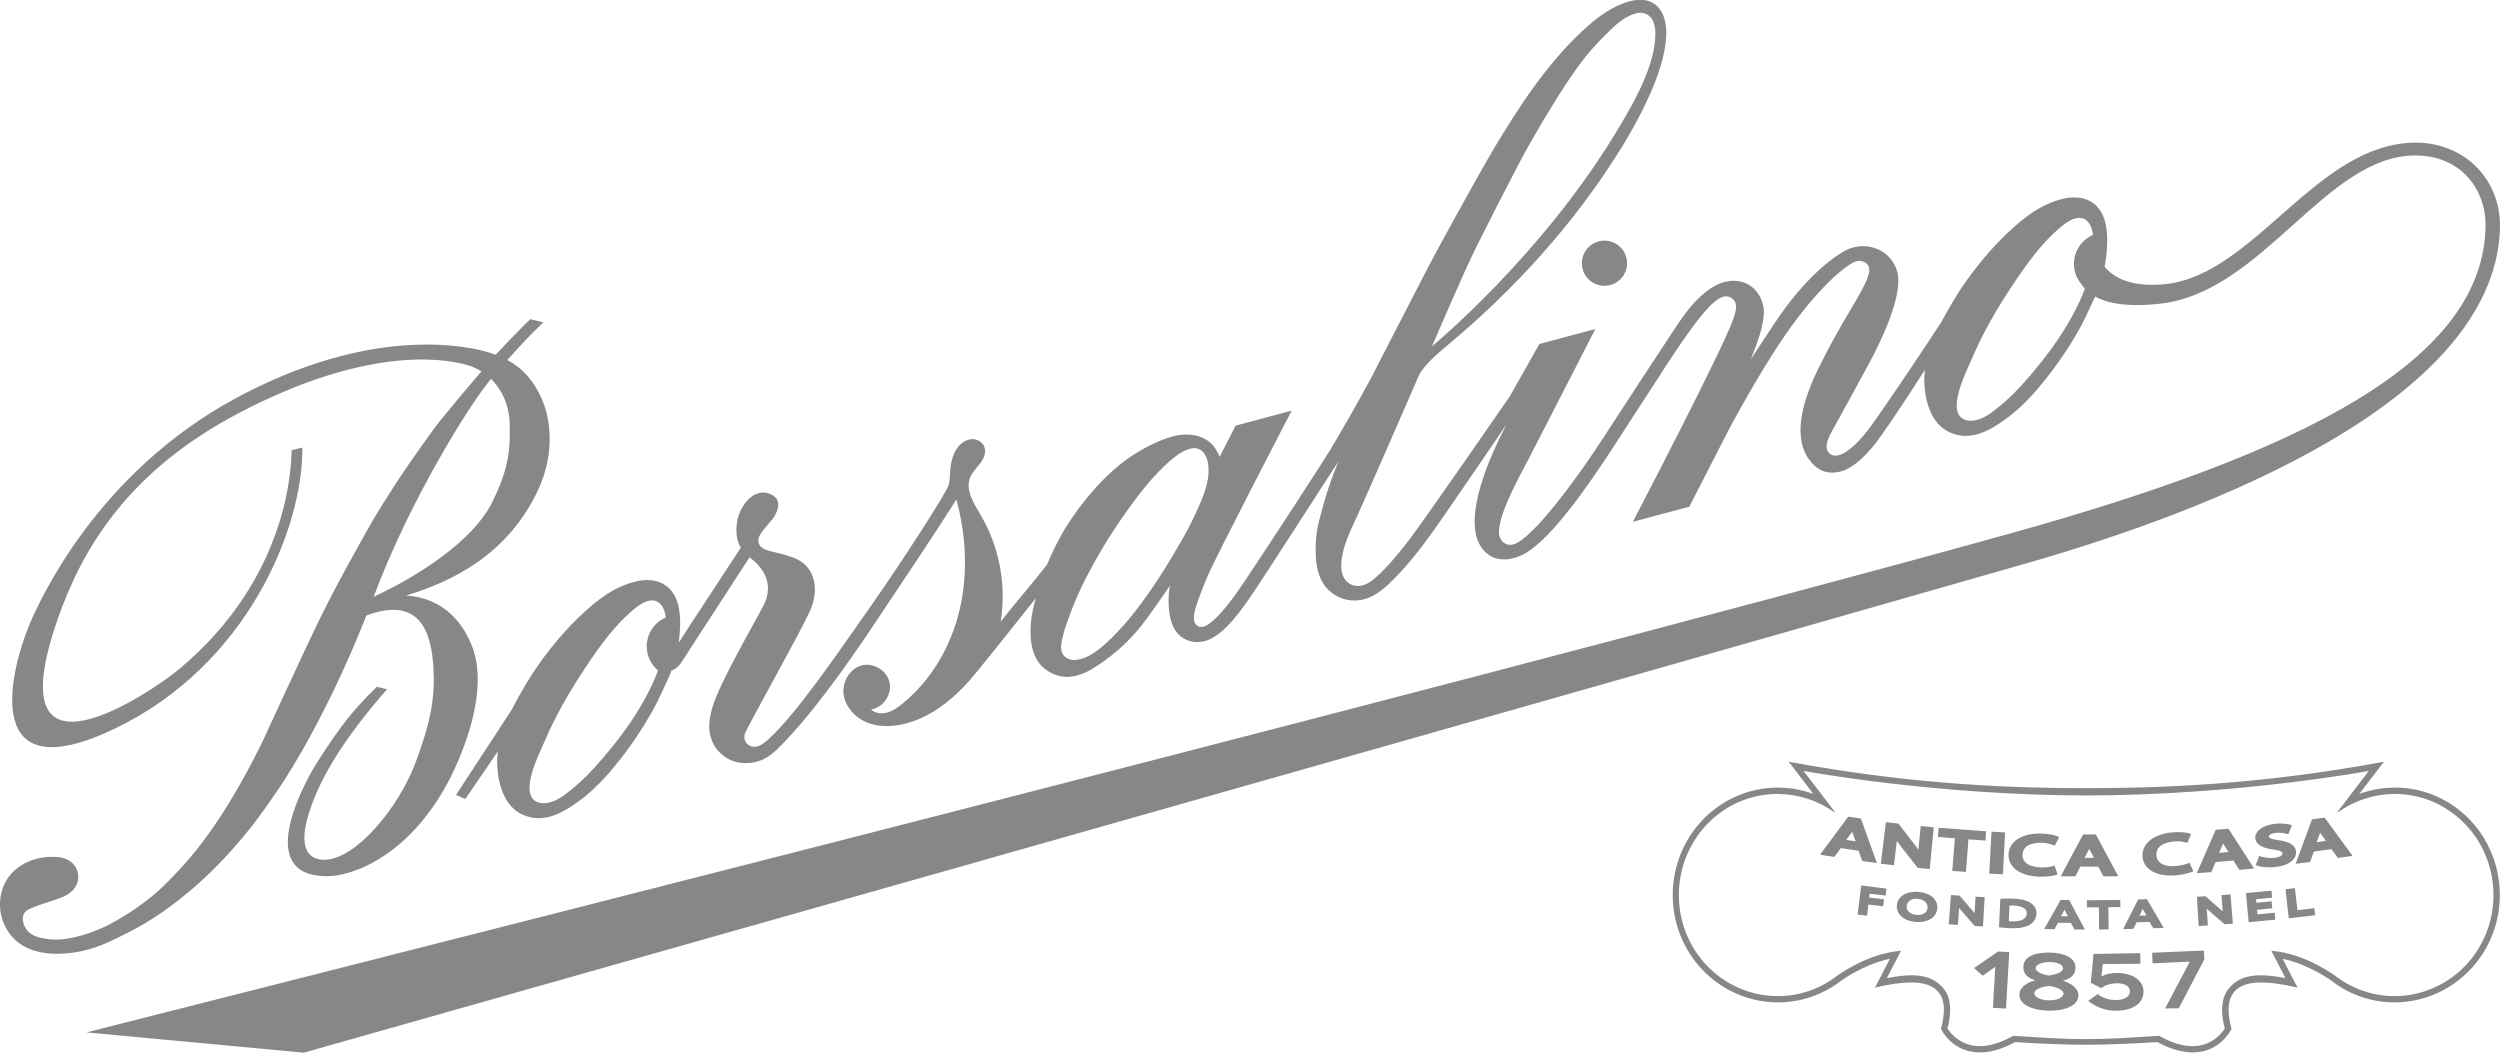 <?xml version="1.0" encoding="utf-8"?>
<!-- Generator: Adobe Illustrator 23.0.4, SVG Export Plug-In . SVG Version: 6.00 Build 0)  -->
<svg version="1.1" id="Ebene_1" xmlns="http://www.w3.org/2000/svg" xmlns:xlink="http://www.w3.org/1999/xlink" x="0px" y="0px"
	 viewBox="0 0 5102.3 2148.4" style="enable-background:new 0 0 5102.3 2148.4;" xml:space="preserve">
<style type="text/css">
	.st0{fill:#878787;}
</style>
<title>Borsalino</title>
<g id="Livello_2">
	<path class="st0" d="M3274.6,491.1c25.5,0,46.1,20.6,46.1,46.1s-20.6,46.1-46.1,46.1s-46.1-20.6-46.1-46.1c0,0,0,0,0,0
		C3228.5,511.8,3249.2,491.1,3274.6,491.1C3274.6,491.1,3274.6,491.1,3274.6,491.1z M5102.1,471.8c-17.3,349-590.9,570.3-966.4,678
		c-1118.9,320.8-3491.5,991.7-3515.5,998.6L176.6,2107c24-6.9,2811.7-708.2,3927-1018.5C4698.3,923,5071,736.8,5072.8,459.1
		c0.5-68.8-47.2-141.8-143.3-141.8c-182.6,0-310.6,277.9-519.2,302.3c-69.2,8.1-110.1-1-134.3-14.3c-7.3,16.1-23.6,51.1-30.3,63
		c-5.7,10.1-11.5,20.1-17.6,30c-12.2,19.7-25.2,38.9-39.1,57.3c-26.9,35.6-56.4,70.7-92.3,97.3c-38.5,28.5-77,48.6-119.1,28.7
		c-34.7-16.4-48.3-59.9-50.2-99.2c-0.4-9.3,0-18.5,1.2-27.7c-29.8,46.8-61.3,94.7-89.6,134.9c-26.3,37.4-55.5,65.5-81.9,72.5
		c-28,7.4-47.2-2.8-60-18.1c-12.6-15.1-49.6-60.8,12.8-189.3c21.7-44.8,43.7-83.6,69.1-126.4c9.3-15.7,36.8-59.7,36.1-77.9
		c-0.6-14.4-15.5-21.2-29.3-16.3c-13.3,4.7-77.9,49.4-161.2,177.9c-28.8,44.4-67.1,109.9-95.5,163.5
		c-6.5,12.3-81.4,158.7-81.4,158.7l-115.3,30.8c0,0,185.9-355.8,205.2-414.5c2.1-6.5,7.9-20.9,4.6-31.5c-2.8-9-14.4-17.4-26.2-13.1
		c-14.8,5.4-38.4,21.7-112.5,135.6c-36,55.3-62.2,95.8-107.2,165.3c-63.1,97.7-138.2,202.2-190.8,226.4
		c-17.8,8.2-35.4,11.3-53.9,5.8c-16.1-4.8-30.2-20.4-35.8-36.4c-6-17-25.1-74,58-235c0,0,0-0.1-0.1-0.1
		c-8.2,12.3-117.5,172.6-145.7,212.4s-58.7,79.1-94.4,112.7c-19.8,18.6-41.6,33-69.1,33c-22.3,0.1-43.4-9.7-57.9-26.6
		c-18.2-21.7-21.4-49.7-21.5-77.4c-0.1-18.9,2-37.7,6.4-56.1c5.2-21.4,11.2-42.6,17.9-63.6c3.4-10.5,7-20.9,10.9-31.3
		c1.9-5.2,3.9-10.3,6-15.5c1.8-4.4,3.6-8.8,6-14.1c-5.8,8.2-140.7,218.1-167.9,258.8c-36.9,55.2-61.2,87-93.8,104.2
		c-23.5,12.3-64.2,9.6-78.9-31.8c-11.6-32.8-5.1-74-3.7-77.3c-6.8,9.7-9.4,13.3-27.9,40.3c-11.7,17-23.9,33.7-37.1,49.6
		c-26,31.3-58.6,59-93.8,80.3c-27,16.3-55.1,22.2-81.4,9.4c-8.2-3.8-15.7-9.1-22.1-15.5c-13.4-13.8-19.3-32.6-21.4-51.3
		c-3.3-29.5,1.3-58.8,9.9-87c-51,63.6-117.5,148.6-140.4,173.6c-35.6,38.8-79.5,72.2-130.8,83.8c-24.9,5.6-51.8,5.8-75.3-4.3
		s-42.8-31.7-46-57c-3.1-25.3,13-53,37.8-59c24.1-5.8,51.3,11.4,56.2,35.7s-13.4,50.8-37.9,54.7c8.5,7.8,21.5,9.3,32.7,6.2
		s20.9-9.9,29.9-17.1c59.6-47.7,100.1-117.2,117.8-191.4s13.6-152.8-6.2-226.4c-46.9,74-109.3,167-167.4,254
		c-61.6,92.1-135.3,194.9-200.4,257.6c-23.2,22.3-46.4,28-70.4,26.1c-25.8-2.1-50.5-20.2-60.4-44.5c-9.4-23.2-6.4-44.1,0.3-68.2
		c13.6-48.7,85.6-171.8,104.6-208.8c30.2-58.9-24.3-94.3-28.5-98.3c-4.4,7.1-125.2,192.9-135.2,208.5c-5.3,8.3-10.6,17.3-24.2,23
		c-1.4,3.6-2.8,7.2-4.3,10.7c-4.6,10.7-25.3,55.3-33,69c-5.7,10.1-11.6,20.1-17.6,30c-12.2,19.7-25.2,38.9-39.1,57.3
		c-26.9,35.6-56.4,70.7-92.3,97.3c-38.5,28.5-77,48.6-119.1,28.7c-34.7-16.4-48.3-59.9-50.2-99.1c-0.4-9.8,0-19.7,1.4-29.4
		l-66.5,97.3l-19-8.2l114-174.5c9.6-19.2,20.4-37.8,30.9-55.4c27.3-45.7,67.5-96.2,105.8-132.9s72.8-62.7,118-73.3
		c25.6-6,53.9-2,71.2,19.8c16.2,20.3,18.2,49.1,17.4,73.8c-0.4,10.7-1.3,21.3-2.8,31.8l0.1-0.2c12-19.2,115.9-177.2,126.8-194.1
		c-10-13.5-10-35.3-8.2-50.1c4.1-32.8,35.3-77.3,72.3-57c18.5,10.1,12.5,29.7,4.3,43.5c-5,8.5-21.8,24.7-29.1,37.2
		c-7.4,12.7-5,27.3,19.1,33.4c15,4,33.9,7.8,49.6,13.9c47.3,18.6,51.5,69.3,32.2,110.4c-22.5,48.2-119.1,220.3-131.1,246.4
		c-4.9,10.1-0.7,22.2,9.4,27c2.8,1.3,5.8,2,8.9,2c11.1,0,21.8-8.8,29.1-15.6c58.2-53.7,134.8-166.4,210.8-274.6
		c60.1-85.7,152-227.8,156.5-243.6s1.9-27.2,5-43.4c3.9-20.6,13-41.8,34.7-49.2c11.4-3.9,24.2-0.2,31,9.7
		c8.4,12.4,2.2,27.2-6.1,38.2c-7.2,9.5-16.2,17.9-20.6,29c-10.1,25.4,7.5,52.5,21.4,76.1c38.5,65.7,53,142.6,41,217.8
		c34.3-43,59-71.2,94.3-115.6c8-18.9,16.9-37.6,26.2-55c26.6-49.8,76.9-114.9,130.8-156c35.5-27,82.3-49.2,110.9-53.7
		c20.4-3.2,44.5-1.2,62.2,12.4c7.9,6.1,13.4,13.4,18.1,22.1c1.8,3.1,3.3,6.3,4.4,9.7l32.5-63.7l114.6-30.7
		c0,0-155.3,298.7-171.4,337.2c-25.6,61.3-28.1,74.5-28.2,88.2c-0.2,8.8,6.7,16,15.5,16.2c0.1,0,0.3,0,0.4,0
		c10.4,0,36-16.2,86.4-91.5c60.2-90,167.6-255.7,175.2-268.7c24.2-40.9,52.9-90,83.7-147.3c3.6-6.7,86-167.5,118.2-229.5
		c21.3-40.9,107-196.1,128.8-232.7c55.9-93.9,118.8-191.1,202.5-262.7c41.9-35.9,102-65.1,133.8-35.5
		c37.9,35.4,11.9,117.5-4.5,158.5c-19,47.7-44.1,93.7-71.2,137.2c-93.9,150.5-214.9,283.5-350.4,396.5
		c-17.9,14.9-49.8,41.5-59.7,63.3c-0.8,1.8-115.2,265.3-131.7,299.4c-56.3,116.6-6.7,129.3,6.9,129.3c10.1,0,21-3.5,33.9-14.5
		c25.2-21.3,45.9-47.3,66.4-73.1c31-39.1,210.3-299.2,210.3-299.2l60.6-107.1l114.2-30.6c0,0-122.8,238.9-136.2,265.3
		s-60.6,107.9-60.6,149.6c0,12.3,8.3,25.6,23.3,25.6c13.5,0,30.2-14.1,49.5-33.6c8.8-8.9,8.5-8.7,16.8-18
		c33.8-38.1,79.8-99.6,122.6-165.6c54.5-84,110.9-169.9,142.1-217c18.1-27.3,73.2-118.7,140.1-102.9c25.7,6.1,42.3,29.1,45.8,53.8
		c4.2,30.4-18.2,83.9-20.8,91c-1.7,4.6-2.5,6.4-5.3,13.6c3.6-5.3,42.3-65.1,59.9-90.3c62.4-89.3,120.6-126.4,137.7-134
		c39.6-17.4,88.7,0.6,101.1,45.2c13.3,48-33.7,143.5-56.8,186.5c-27.3,50.8-46.4,84.9-72.7,132.8c-7.7,14-22.2,38-9.6,51
		c18.7,19.3,55.7-15.3,80.7-48.3c26.2-34.8,103.5-149.9,148.5-218.7c8.3-15.8,17.3-31.1,26-45.9c27.3-45.7,67.5-96.2,105.8-132.9
		c38.3-36.8,72.8-62.7,118-73.3c25.6-6,53.9-2,71.2,19.8c16.2,20.3,18.2,49.1,17.4,73.8c-0.5,15.3-2.2,30.5-5.1,45.5
		c15.6,18.9,49.6,42.7,122.4,35.6c183.8-18,309.7-289,513.5-289C5030.4,291.7,5107.3,366.8,5102.1,471.8z M2922.5,706.9
		c6.1-5.2,221-183.7,372.1-431c34.5-56.4,76.5-127.8,83-191.3c1.4-13.6,1.7-27.3-3.4-40.4c-5.8-15-21.5-21.2-35.9-16.8
		c-15.4,4.7-29.1,13.1-41.1,24c-9,8.1-15.5,14.7-22.5,21.6c-27,26.5-50.3,56.2-71.3,87.5c-18.1,26.9-35.3,54.5-51.9,82.3
		c-17.8,30-35.4,60.2-51.5,91c-29.8,56.9-58.9,114.2-87.6,171.6C2988.6,552.8,2927.7,694.8,2922.5,706.9z M1319.9,1319.2
		c0.1-25.7,15.4-48.9,39-59c-0.3-2-0.6-3.9-1-5.8c-1.9-8.9-5.3-18.1-12.3-23.8c-17.1-13.9-40.1,2.9-53.5,14.2
		c-38.5,32.5-68.4,74.4-96.2,116c-32.6,48.8-62.3,99.9-85.2,154c-9.6,22.6-56.3,112.4-9.5,123.6c17,4.1,36.5-5.5,49.9-15.3
		c22.2-16.3,42.7-34.9,61.2-55.4c51.4-56.5,103.2-125.8,130.7-199.4C1328.3,1356.1,1319.9,1338.1,1319.9,1319.2z M2391,1138.1
		c13.1-22,26.4-44.3,38-67c6.8-13.4,13.2-27,19.1-40.8c11.6-26.9,22.3-56,17.2-85.6c-1.5-9-5.5-19.1-12.9-24.9
		c-4.1-3.3-9.2-5.2-14.5-5.2c-16,0-34.2,12.9-43.6,20.6c-42.4,34.7-77.7,84.3-96.6,110.9c-30.2,42.4-57.3,86.9-81.1,133.2
		c-11.1,21.5-21,43.6-29.7,66.2c-6.4,16.7-12.8,33.3-17.1,50.7c-3.1,12.7-8.3,31.1,1.7,42.1c11.4,12.6,29.3,9.4,43.3,3.7
		c13.6-5.6,25.8-14.6,36.8-24.1c37.4-32.5,68.6-72.7,96.6-113.1C2363.3,1183,2377.5,1160.7,2391,1138.1L2391,1138.1z M4255.1,589.2
		c-2.6-2.8-4.8-5.8-6.9-9c-10-11.6-15.5-26.4-15.5-41.7c0.1-25.7,15.4-48.9,39-59c-0.3-1.9-0.6-3.9-1-5.8
		c-1.9-8.9-5.3-18.1-12.3-23.8c-17.1-13.9-40.1,2.9-53.5,14.2c-38.5,32.5-68.4,74.4-96.2,116.1c-32.7,48.8-62.3,99.8-85.2,154
		c-9.5,22.6-56.3,112.4-9.5,123.6c17,4.1,36.5-5.5,49.9-15.3c22.2-16.4,42.7-34.9,61.2-55.4C4176,731,4227.5,662.3,4255.1,589.2z
		 M223.6,1921.7c-38.5,18-73.6,24.9-107.4,24.9c-31.9,0-64.5-7.5-87.7-30.8c-8.1-8.1-14.6-17.6-19.4-28.1
		c-15.8-34.2-11.2-77.6,14.9-105.6c23.8-25.5,60.8-36.3,95.2-32.7c26.4,2.8,40.6,20.4,40.6,40.6c0,4.9-1,9.7-2.9,14.2
		c-1,2.2-2.1,4.4-3.4,6.4c-9.3,14.5-25,20.6-40.6,25.7c-17.9,5.8-36,11.3-53.2,19c-7.8,3.5-12.9,9.6-13.1,18.8
		c-0.1,12,5.5,23.4,15.1,30.7c9.7,7.6,26.7,11.5,46.8,12.7c26.7,1.6,63.9-8.4,91.2-19.9c6-2.5,11.9-5.1,17.7-7.8
		c33.5-17.2,65.1-37.9,94.2-61.8c9.6-7.9,18.7-16.2,27.4-25c17.7-17.7,35.1-36.1,51.2-55.3c29-34.6,54.7-71.8,78.1-110.3
		c24.1-39.6,46.2-80.4,66.6-122.1c8.9-18.3,87.9-192.3,121.4-259.5c21.3-42.8,43.6-85,66.9-126.6c16.9-30.3,33.4-61,51.7-90.5
		c13.3-21.5,27-42.7,40.8-63.9c15.6-23.9,69.6-100.3,81.1-114.4c28.1-34.6,56.7-68.7,85.8-102.5c-8.2-5.1-17-9.1-26.2-12
		c-59.3-18-216-34.9-467.2,96.2c-229.9,120-322.4,280.8-371.2,420.8C-11.9,1634.3,313.5,1409,365,1366.1
		c223.6-186,229.5-412.5,230.1-447.2l22-5.5c1.6,164.7-112.5,442.8-380.1,572.4c-280.1,135.6-215.8-117.9-176.8-211.2
		c20.9-50.1,137.9-308.2,418.8-460.6c209.1-113.6,379.4-121.5,482-103.3c17.3,2.9,34.3,7.4,50.7,13.4c19.5-21.3,60.9-64.1,70.8-72.7
		l26.2,6.5c-4.7,4.8-8.7,9-13.1,13.2c-11.8,11-22.9,22.8-33.9,34.7c-5.1,5.5-14.6,15.8-26.4,28.9c32.6,17.5,52.2,41.9,67.2,72.4
		c23.3,47.4,29.8,119.7-4.2,192.6c-62.2,133.4-176.8,187.6-269.6,215.7c79.4,5.2,117.5,58.9,134.9,104
		c21.4,55.4,11.9,130.5-20.9,215c-75.1,193-208.6,253.8-275.9,253.8c-159.2,0-31-214.1-22.8-227.1c52.7-83.2,78-113,125.2-159.5
		l20.7,5.2c-88.6,101.1-144.5,190.4-164.1,269.7c-11,44.2-3.1,78.2,36,78.2c64.3,0,152.1-106.6,186.5-198.7
		c31.5-84.3,39.7-133.1,36.3-192.6c-3.9-68-24.3-149.1-136.7-107.3C655.8,1488.5,565,1615.2,565,1615.2v-0.3
		c-0.9,1.4-1.8,2.8-2.8,4.2c-16.4,24.2-33.9,49.2-52.2,72.1c-43.5,54.3-91.7,104.3-146.8,146.9
		C312.8,1877.1,279.4,1895.5,223.6,1921.7z M762.6,1218C761.5,1221,763.7,1215.1,762.6,1218c90.4-41.8,201.4-113.4,240.5-190.3
		c38.3-75.3,38-117,37.2-162c-0.6-35.8-14.5-69.2-38.1-92.4C960.9,821.3,836.7,1019.6,762.6,1218L762.6,1218z M4028.9,1975.7
		l17.3,15.7l26-18.1l-4.8,83.6l26.7,1.5l6.6-115.2l-22.6-1.3L4028.9,1975.7z M4241.9,2031.8c-0.4,21.4-29.3,31.5-60.8,30.9
		s-60.1-11.4-59.7-33c0.2-14,14.6-24.5,32.7-29c-16.6-4.8-24.9-13.3-24.6-27.7c0.4-21.6,25.7-29.3,53.5-28.9
		c27.6,0.5,53.2,9.3,52.8,30.9c-0.2,14.4-9.1,22.4-25.8,26.6C4228,2006.8,4242.2,2017.8,4241.9,2031.8L4241.9,2031.8z
		 M4154.7,1975.9c-0.1,8.6,17.5,13.9,26.6,15.1c9.2-0.9,29-5.6,29.2-14.3c0.1-8.3-11.7-12.9-26.3-13.2
		C4169.3,1963.3,4154.8,1967.6,4154.7,1975.9z M4211.4,2028.1c0.2-9.7-20.2-14.7-29.4-15.9c-9.5,0.9-29.7,5.2-29.9,14.9
		c-0.1,8.5,13.6,14.2,29.3,14.5C4196.8,2041.9,4211.2,2036.6,4211.4,2028.1z M4321.2,1985.7c-15.1,0-27,3.8-32.3,7.2l2.9-25.3
		l76.6-0.7l-0.4-21.6l-95.3,1.6l-5.6,58.9l21.4,10.9c8.9-6.7,18.9-9.7,31.3-9.9c17.1-0.3,27.1,6.4,27.3,16.6
		c0.2,9.3-9.8,17.3-27.6,17.6c-13.8,0.4-27.3-3.9-38.4-12.1l-19.2,14c12.2,9.4,32.1,20.5,58.2,19.9c34.1-0.8,55-15.4,54.6-40
		C4374.3,1999.4,4349.6,1985.7,4321.2,1985.7z M4392.4,1944.5l0.8,21.6l76-3.5l-50.4,95.6l27.9-0.3l52.2-100.1l-0.7-17.8
		L4392.4,1944.5z M3912.1,1769l1.7,2.2l24.6,2.5l8.2-85.2l-26.5-2.7l-3.7,36.5c-0.4,4.1-0.8,8-1,11.9c-2.1-3-4.5-6.1-7.1-9.5
		c-10.8-13.8-21.5-27.7-32.1-41.6l-1.7-2.2l-25.6-3l-10.3,84.9l26.8,3.1l4.4-37.1c0.5-4.6,1-8.8,1.4-12.7c2.4,3.5,5.2,7.2,8.3,11.2
		C3890.3,1741.2,3901.1,1755.1,3912.1,1769z M3984.4,1777.4l28,2.1l5-66.4c8.3,0.6,34.9,2.4,34.9,2.4l1.1-18.9c0,0-68.8-5-96.7-7.3
		l-1.7,18.8c0,0,25.3,2,34.7,2.8L3984.4,1777.4z M4092.2,1698.9l-27.7-1.4l-4.6,85.4l28,1.5L4092.2,1698.9z M4434.3,1786.8
		c1.4,0,2.7-0.1,4.1-0.2c11.1-0.7,22.2-2.8,32.8-6.3c1.4-0.4,5.4-2.2,5.4-2.2l-8.1-17.4c0,0-4.6,1.9-6.2,2.5
		c-7.1,2.4-14.5,3.8-22,4.3c-0.7,0-2.2,0.1-3,0.2c-22.2,1-35.5-7.4-36.2-22.4c-1.2-22.8,25.3-27.2,36.7-28l3.1-0.2
		c5.9-0.3,11.8,0.2,17.6,1.5c1.5,0.3,6.1,1.5,6.1,1.5l7.1-18.3c0,0-4.5-1.2-6-1.6c-3.7-0.7-13.1-2.8-29.6-1.6
		c-39.2,2.7-64.7,22.2-63.4,48.7C4373.8,1772.5,4398,1788,4434.3,1786.8L4434.3,1786.8z M4156.3,1788.9c1.4,0.1,2.7,0.2,4.1,0.2
		c15.5,0.6,27.4-1,33.3-2.7l5.6-1.6l-6.1-18.2l-6.4,1.8c-5.5,1.5-14.1,2.3-22.4,1.9l-3-0.2c-22.2-1.7-34.4-11.2-33.5-26.2
		c1.3-22.8,28.1-24.2,39.5-23.8l3.1,0.2c5.9,0.3,11.7,1.5,17.3,3.4l5.9,2.1l9-17.5l-5.8-2.2c-3-1.1-12.7-4.2-29.3-4.8
		c-39.2-1.6-66.7,15-68.3,41.5C4097.8,1768.1,4120.1,1786.1,4156.3,1788.9L4156.3,1788.9z M4640.3,1733.9c17.5,2.4,17.8,5.8,18,7.8
		c0.1,1.4-0.4,2.9-1.5,3.8c-2.6,2.7-8.3,4.6-15.5,5.3c-8.1,0.7-16.2,0.1-24.1-1.9c-1.9-0.5-6.4-2-6.4-2l-7.1,18.8
		c0,0,3.3,1.1,5.4,1.7c6.1,1.8,16,3,25.7,2.7c2.4-0.1,4.9-0.2,7.3-0.4c21.3-2.1,32.1-9,37.3-14.4c5-5.1,7.3-11.2,6.6-17.3
		c-1.8-16.2-19.4-20.9-36.4-23.4c-17.2-2.5-18.8-4.9-19-7.4c-0.2-2.3,3.5-6.2,14.5-7.3c6.3-0.7,12.7-0.3,18.8,1.1
		c1.9,0.4,6.3,1.8,6.3,1.8l7.4-18.7c0,0-4.4-1.3-5.9-1.6c-9.2-1.9-18.7-2.3-28-1.2c-25.3,2.6-42,14.8-40.8,29.8
		C4604.7,1729.2,4631.6,1732.7,4640.3,1733.9L4640.3,1733.9z M3798.6,1807.2l-7.4,59.3l19.3,2.5l2.8-22.9c8.6,1,30.2,3.5,30.2,3.5
		l1.7-14.2c0,0-21.7-2.5-30.2-3.5l1-7.9c9.4,1.1,23.2,2.7,32.5,3.8l1.7-14.3l-4.5-0.5C3831.6,1811.3,3798.6,1807.2,3798.6,1807.2
		L3798.6,1807.2z M3953.8,1854.1c-1.4,16.8-16.4,27.7-38.2,27.7c-2.1,0-4.3-0.1-6.5-0.3c-13.8-1.3-25.1-6.5-31.7-14.6
		c-4.6-5.5-6.8-12.6-6-19.7c1.9-18.1,20.1-29.2,44.5-26.9C3940.1,1822.6,3955.3,1836.1,3953.8,1854.1L3953.8,1854.1z M3934,1852.7
		c0.7-7.8-5.2-16.9-19.7-18.2c-1.2-0.1-2.3-0.2-3.4-0.2c-13.3,0-18.8,7.7-19.5,14.8c-0.4,3.8,0.8,7.7,3.2,10.6
		c3.5,4.2,9.3,6.9,16.5,7.6C3923.9,1868.5,3933.2,1862.5,3934,1852.7L3934,1852.7z M4047.1,1890.8l3.4-59.7l-18.6-1.1
		c0,0-1.9,30.9-1.9,33.4c-1.9-2.3-21.5-25-29.4-34.1l-1.2-1.4l-1.9-0.1c-3.8-0.3-7.6-0.5-11.3-0.8l-4.5-0.3l-0.3,4.4
		c-1.3,17-2.5,33.9-3.8,50.8l-0.3,4.5l18.7,1.2c0,0,2.3-31.8,2.4-34.4c2,2.5,31.8,36.7,31.8,36.7L4047.1,1890.8z M4141.8,1887.8
		c-7.6,4.4-19,6.7-33.1,6.7c-1.8,0-3.6-0.1-5.5-0.1c-7.3-0.3-13.6-0.8-19.3-1.4l-4.1-0.5l2.7-58.1l4-0.2c6.5-0.4,14.1-0.5,22.4-0.2
		c15.2,0.6,26.5,3.3,34.4,8.2c8.9,5.5,13.3,13.1,13,22.5C4156,1874.3,4150.9,1882.5,4141.8,1887.8L4141.8,1887.8z M4136.4,1864.3
		c0.3-4.4-1.9-8.5-5.6-10.8c-4.7-3.2-12.3-5.1-21.9-5.5c-3-0.1-5.6-0.1-7.7,0l-1.4,32c1.9,0.1,4,0.3,6.1,0.3c1.2,0,2.3,0.1,3.4,0.1
		l0,0C4121.5,1880.3,4136,1877.5,4136.4,1864.3L4136.4,1864.3z M4284,1892.6l0,4.4l19.5-0.2l-0.5-45.3c5.5,0,11.1-0.2,16.6-0.2
		l7.9-0.1l-0.3-14.5l-4.4,0.1c-19.7,0.4-39.4,0.6-59.2,0.6h-4.4v14.5l24.5-0.1C4283.8,1865.3,4283.9,1878.9,4284,1892.6L4284,1892.6
		z M4533.8,1826.9l2,25.7c0.2,2.7,0.4,5.2,0.7,7.6c-1.9-1.8-4.1-3.8-6.5-5.9c-9.2-8-18.3-16-27.3-23.9l-1.4-1.2l-17.6,1.1l0.3,4.4
		c0.8,13.1,1.6,26.1,2.4,39.1l1,16.2l18.7-1.2l-1.7-26.2c-0.2-3-0.4-5.7-0.6-8.3c2.2,2.1,4.7,4.4,7.5,6.9c9.1,8,18.3,16,27.5,23.9
		l1.4,1.2l16.9-1.3l-4.8-59.6L4533.8,1826.9z M4637.8,1863.2c-10.1,1.1-20.3,2.1-30.5,3l-0.9-9.4c8.9-0.8,17.8-1.7,26.7-2.6l4.5-0.5
		l-1.5-14.2l-4.4,0.4c-8.9,0.9-17.7,1.8-26.6,2.6l-0.6-7.2c9.5-0.9,19-1.8,28.4-2.8l4.4-0.4l-1.5-14.4l-4.4,0.4
		c-14.3,1.5-28.7,2.9-43.1,4.2l-4.4,0.4l0.4,4.4c1.5,17,3,33.8,4.6,50.7l0.4,4.4l4.4-0.4c15.2-1.4,30.4-2.8,45.6-4.4l4.4-0.5
		l-1.4-14.4L4637.8,1863.2z M4723.8,1857.9l-0.5-4.4l-8.7,1.1c-8.5,1.1-17.1,2.1-25.7,3.1l-5.2-45.1l-19.2,2.3l6.7,59.4l4.4-0.5
		c15-1.7,30-3.5,45.1-5.4l4.5-0.6l-0.6-4.5C4724.3,1861.5,4724,1859.7,4723.8,1857.9L4723.8,1857.9z M5060.6,1955.9
		c-40.2,56.3-105.1,89.9-173.5,89.9c-45.6,0-89.9-14.8-126.2-42.3c-0.4-0.3-43.7-33.1-98.6-45.9l-3.7-0.8l30.5,58.8
		c-29.7-7-54.6-10.5-74.1-10.5c-36,0-49.6,12.1-56.6,21.2c-11.9,15.2-13.2,40.5-4,73.2c-2.5,5.4-24.6,48.4-79.5,48.4
		c-22,0-46-7.1-71.5-20.9l-0.4-0.2l-4.2,0.3c-56.2,3.4-103.6,5.2-141,5.2s-84.7-1.7-140.9-5.2l-4.2-0.3l-0.4,0.2
		c-25.5,13.9-49.5,20.9-71.5,20.9c-54.8,0-77-43-79.5-48.4c9.3-32.7,8-58-3.9-73.2c-7.1-9.1-20.6-21.2-56.6-21.2
		c-19.5,0-44.5,3.5-74.1,10.5l28.8-55.5l1.6-3.4l-3.7,0.9c-54.8,12.8-98,45.6-98.4,45.9c-36.4,27.5-80.7,42.3-126.3,42.3
		c-68.4,0-133.3-33.6-173.5-89.9c-69.8-97.4-49-234.7,46.4-306.1c55.5-41.8,128-53.6,193.8-31.4l5.6,2l-50.3-65.8
		c258.7,48.4,470.4,54,607.4,54s348.7-5.6,607.4-54l-46.7,61l-3.3,4.5l5.5-1.8c65.8-22.1,138.2-10.3,193.6,31.5
		C5109.6,1721.2,5130.4,1858.5,5060.6,1955.9L5060.6,1955.9z M5006.5,1660.2c-34.2-25.9-76-39.9-118.9-39.8
		c-41.4,0.1-81.8,13.1-115.6,37.1l-1-1l63.5-83.1l-4.5,0.8c-2.6,0.5-267.9,49-572.3,49.3c-304.3-0.3-569.6-48.8-572.3-49.3l-4.5-0.8
		l63.5,83.1l-1,1c-33.8-24-74.2-37-115.6-37.1c-42.9,0-84.7,14-118.9,39.8c-89.7,67.2-109.3,196.5-43.6,288.3
		c37.8,52.9,98.7,84.5,162.9,84.5c42.9,0,84.6-13.9,118.8-39.8c2.6-2,63.3-47.3,132.9-52.8l-29.1,56l3.6-0.7
		c17.5-3.4,33.1-5.2,46.5-5.2c38.3,0,55.1,14.1,66.4,27.9c23.3,28.3,7.7,79,7.5,79.6l-0.3,0.8l0.5,0.7c7,10.7,27.5,35.6,65.5,35.6
		c20.6,0,43.5-7.1,68.3-21.1c3.1,0.1,9.6,0.6,18.3,1.1c29.4,2,84.1,5.7,130.5,5.7s101.2-3.7,130.6-5.7c8.7-0.6,15.1-1,18.3-1.1
		c24.8,14,47.7,21.1,68.3,21.1c38,0,58.5-24.9,65.5-35.6l0.5-0.7l-0.3-0.8c-0.2-0.5-15.8-51.2,7.5-79.6
		c11.3-13.8,28.1-27.9,66.4-27.9c13.4,0,29,1.7,46.5,5.2l3.6,0.7l-29-56c69.6,5.4,130.3,50.8,132.9,52.8
		c34.2,25.8,75.9,39.8,118.8,39.8c64.2,0,125.1-31.6,162.9-84.5C5115.8,1856.7,5096.3,1727.3,5006.5,1660.2L5006.5,1660.2z
		 M4255,1897l-21.3-0.1l-7.2-13.4l-26.2-0.2l-7.2,13.1l-21-0.3l33.4-59.3h2.7c4.1,0.1,8.2,0.2,12.3,0.2h2.7L4255,1897z
		 M4220.5,1870.1l-7-13.4l-7.1,13.3L4220.5,1870.1z M4416.1,1893.8l-21.4,0.7l-7.7-13l-26.2,0.8l-6.7,13.5l-21,0.5l30.7-60.6
		l17.7-0.6L4416.1,1893.8z M4366.5,1868.7l14.2-0.4l-7.6-13.1L4366.5,1868.7z M3830.6,1761.5l-29.9-4.2l-7.6-21.1l-36.1-5.4
		l-13.2,18.1l-29.3-4.6l57.7-77.6l25.8,3.8L3830.6,1761.5z M3787.2,1717l-6.9-19.3l-12.1,16.5L3787.2,1717z M4323.2,1788.3
		l-30.2,0.2l-10.6-19.7l-36.5-0.1l-10.4,19.9l-29.7-0.3l45.7-85.2h26L4323.2,1788.3z M4273.7,1750.7l-9.7-18.1l-9.6,18.1
		L4273.7,1750.7z M4558.2,1756.3l-36.4,3.1l-8.7,20.6l-29.6,2.1l38.6-88.6l26-2.1l52.4,81.2l-30.1,2.7L4558.2,1756.3z
		 M4529.1,1740.5l19.2-1.6l-11.2-17.2L4529.1,1740.5z M4758.3,1733l-36.1,5l-7.5,21.2l-29.5,3.8l33.4-90.7l25.8-3.6l57,78l-29.9,4.4
		L4758.3,1733z M4728.1,1718.8l19.1-2.6l-12.1-16.6L4728.1,1718.8z"/>
</g>
</svg>
